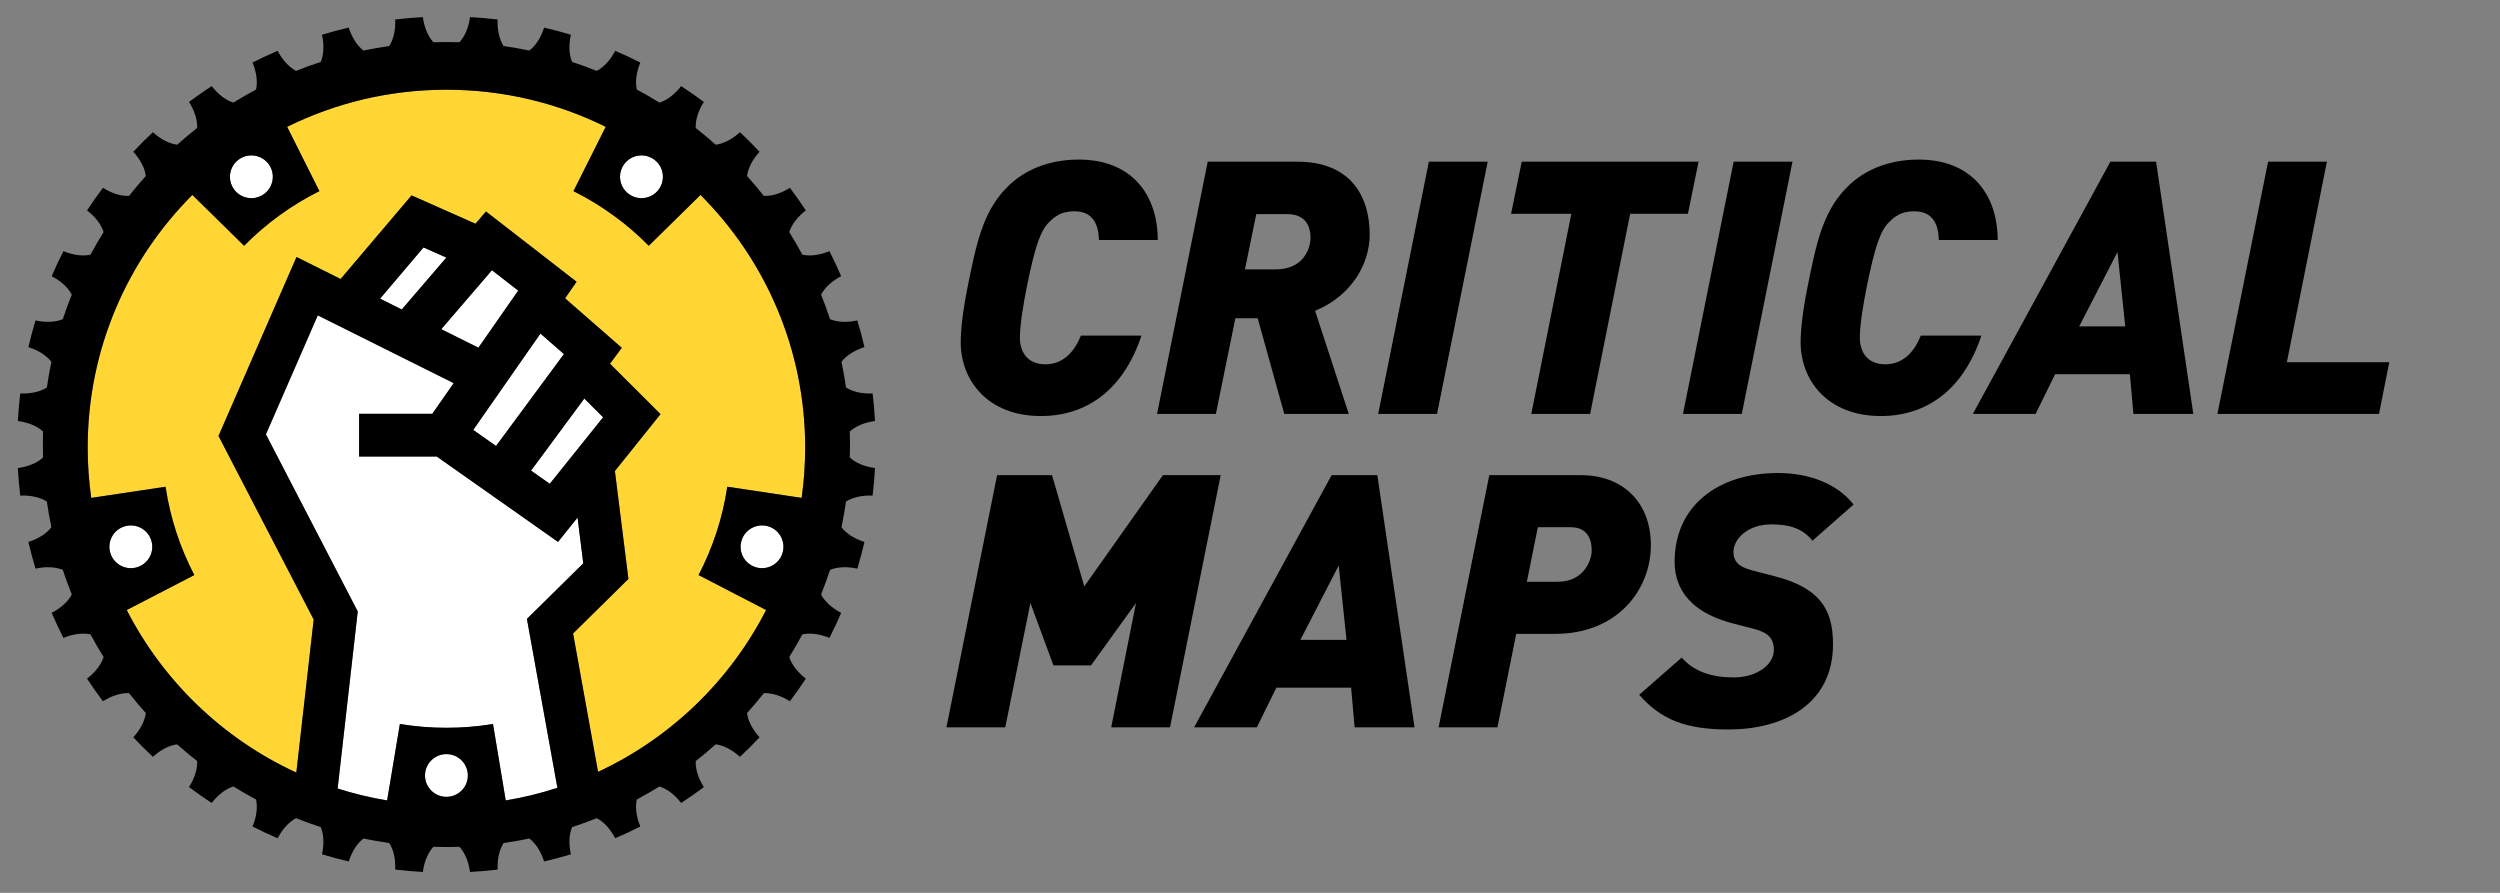 <svg width="280" height="100" viewBox="0 0 280 100" fill="none" xmlns="http://www.w3.org/2000/svg">
<rect x="0" y="0" width="280" height="100" fill="#808080" stroke="none"/>
<path d="M199.146 52.978C202.679 52.978 205.814 54.209 207.6 56.51L202.996 60.557C201.805 59.089 200.258 58.731 198.393 58.731C195.694 58.731 194.146 60.398 194.146 61.826C194.146 63.333 195.416 63.651 196.566 63.968L198.71 64.523C203.671 65.793 205.298 68.094 205.298 72.141C205.298 78.964 199.622 81.702 193.59 81.702C188.867 81.702 186.049 80.631 183.589 77.814L188.352 73.648C189.741 75.235 191.725 75.87 194.186 75.87C196.765 75.87 198.67 74.442 198.67 72.815C198.67 71.308 197.837 70.792 196.289 70.395L194.146 69.84C188.431 68.372 187.558 65.079 187.558 62.898C187.558 56.709 192.36 52.978 199.146 52.978Z" fill="black"/>
<path d="M121.438 65.674L130.249 53.217H136.718L131.043 81.464H124.455L127.232 67.539L122.192 74.522H117.985L115.406 67.539L112.588 81.464H106L111.676 53.217H117.827L121.438 65.674Z" fill="black"/>
<path fill-rule="evenodd" clip-rule="evenodd" d="M158.427 81.464H151.72L151.323 77.02H142.949L140.767 81.464H133.741L149.141 53.217H154.26L158.427 81.464ZM145.647 71.665H150.808L149.934 63.333L145.647 71.665Z" fill="black"/>
<path fill-rule="evenodd" clip-rule="evenodd" d="M177.08 53.217C181.644 53.217 184.898 56.153 184.898 61.072C184.898 65.952 181.248 70.99 174.184 70.99H169.817L167.714 81.464H161.126L166.801 53.217H177.08ZM171.008 65.158H174.461C177.438 65.158 178.271 62.699 178.271 61.667C178.27 60.199 177.636 59.049 175.93 59.049H172.238L171.008 65.158Z" fill="black"/>
<path d="M120.817 17.872C126.851 17.872 129.669 21.919 129.669 26.878H123.08C123.04 25.251 122.484 23.665 120.341 23.665C118.912 23.665 118.198 24.18 117.483 24.895C116.57 25.807 115.935 27.474 114.982 32.234C114.665 33.821 114.229 36.32 114.229 37.788C114.229 39.732 115.34 40.804 117.087 40.804C119.19 40.803 120.421 39.216 121.056 37.59H127.843C125.779 43.779 121.611 46.596 116.57 46.596C110.617 46.596 107.6 42.589 107.6 38.344C107.6 37.074 107.799 35.011 108.354 32.234C109.347 27.275 110.061 23.863 112.602 21.165C114.943 18.666 118.079 17.872 120.817 17.872Z" fill="black"/>
<path d="M214.889 17.872C220.922 17.872 223.74 21.919 223.74 26.878H217.151C217.112 25.251 216.555 23.665 214.412 23.665C212.983 23.665 212.269 24.18 211.555 24.895C210.642 25.807 210.006 27.474 209.054 32.234C208.736 33.821 208.3 36.32 208.3 37.788C208.3 39.732 209.411 40.804 211.157 40.804C213.261 40.804 214.492 39.216 215.127 37.59H221.914C219.85 43.779 215.682 46.596 210.642 46.596C204.688 46.596 201.671 42.589 201.671 38.344C201.671 37.074 201.869 35.011 202.425 32.234C203.417 27.275 204.132 23.863 206.672 21.165C209.014 18.666 212.15 17.872 214.889 17.872Z" fill="black"/>
<path fill-rule="evenodd" clip-rule="evenodd" d="M145.308 18.11C151.222 18.11 153.405 21.919 153.405 26.283C153.405 29.417 151.499 33.067 147.292 34.812L151.063 46.357H143.839L140.862 35.645H138.361L136.179 46.357H129.59L135.266 18.11H145.308ZM139.434 30.171H142.887C146.022 30.171 146.776 27.79 146.776 26.64C146.776 24.894 145.824 23.982 144.196 23.982H140.703L139.434 30.171Z" fill="black"/>
<path d="M166.622 18.11L160.946 46.357H154.357L160.033 18.11H166.622Z" fill="black"/>
<path d="M189.049 23.942H182.579L178.094 46.357H171.505L175.99 23.942H169.242L170.433 18.11H190.239L189.049 23.942Z" fill="black"/>
<path d="M195.082 46.357H188.493L194.169 18.11H200.758L195.082 46.357Z" fill="black"/>
<path fill-rule="evenodd" clip-rule="evenodd" d="M245.65 46.357H238.942L238.545 41.914H230.17L227.987 46.357H220.962L236.362 18.11H241.482L245.65 46.357ZM232.869 36.559H238.029L237.156 28.227L232.869 36.559Z" fill="black"/>
<path d="M260.614 18.11L256.129 40.565H267.6L266.449 46.357H248.35L254.025 18.11H260.614Z" fill="black"/>
<path fill-rule="evenodd" clip-rule="evenodd" d="M63.287 33.409L69.641 38.954L68.322 40.739L73.98 46.382L68.868 52.755L70.383 64.841L64.186 70.949L66.983 86.448C75.099 82.667 81.739 76.261 85.803 68.324L78.237 64.407C79.823 61.364 80.93 58.033 81.458 54.513L89.784 55.763C90.044 53.92 90.179 52.036 90.179 50.121C90.179 39.08 85.701 29.081 78.458 21.833L72.662 27.526C70.219 25.053 67.372 22.978 64.228 21.407L67.838 14.205C62.464 11.545 56.407 10.049 50 10.049C43.593 10.049 37.536 11.545 32.162 14.205L35.772 21.407C32.628 22.978 29.781 25.053 27.338 27.526L21.543 21.833C14.299 29.081 9.821 39.08 9.821 50.121C9.821 52.036 9.956 53.92 10.216 55.763L18.542 54.513C19.07 58.033 20.177 61.364 21.763 64.407L14.197 68.324C18.29 76.316 24.994 82.757 33.188 86.527L35.133 69.39L24.472 48.824L33.209 28.782L38.15 31.246L46.094 21.883L53.252 25.056L54.431 23.685L64.579 31.557L63.287 33.409Z" fill="#FFD633"/>
<path d="M50.811 42.912L48.419 46.342H40.218V51.129H48.911L62.498 60.695L64.684 57.971L65.326 63.095L59.014 69.316L62.429 88.239C60.556 88.846 58.624 89.32 56.642 89.648L55.215 81.087C53.518 81.366 51.776 81.511 50 81.511C48.224 81.511 46.482 81.366 44.785 81.087L43.359 89.648C41.463 89.334 39.612 88.887 37.816 88.317L40.067 68.483L29.783 48.646L35.591 35.322L50.811 42.912Z" fill="white"/>
<path d="M50 84.46C51.325 84.46 52.4 85.532 52.4 86.853C52.4 88.175 51.326 89.247 50 89.247C48.675 89.247 47.6 88.175 47.6 86.853C47.6 85.532 48.675 84.46 50 84.46Z" fill="white"/>
<path d="M13.912 58.965C15.173 58.556 16.527 59.245 16.937 60.502C17.346 61.759 16.656 63.109 15.396 63.517C14.135 63.926 12.781 63.238 12.371 61.981C11.962 60.724 12.652 59.373 13.912 58.965Z" fill="white"/>
<path d="M83.064 60.502C83.473 59.245 84.828 58.556 86.088 58.965C87.349 59.373 88.039 60.724 87.629 61.981C87.219 63.239 85.865 63.926 84.605 63.517C83.344 63.109 82.654 61.759 83.064 60.502Z" fill="white"/>
<path d="M67.548 46.737L61.574 54.184L59.479 52.709L65.443 44.638L67.548 46.737Z" fill="white"/>
<path d="M63.158 39.658L55.557 49.948L53.004 48.151L60.529 37.363L63.158 39.658Z" fill="white"/>
<path d="M58.039 32.549L53.58 38.941L49.423 36.868L55.097 30.265L58.039 32.549Z" fill="white"/>
<path d="M49.991 28.849L44.997 34.661L42.569 33.45L47.434 27.716L49.991 28.849Z" fill="white"/>
<path d="M26.744 17.863C27.817 17.086 29.318 17.324 30.097 18.393C30.875 19.463 30.638 20.959 29.566 21.736C28.493 22.513 26.992 22.276 26.213 21.207C25.434 20.137 25.672 18.64 26.744 17.863Z" fill="white"/>
<path d="M69.903 18.393C70.683 17.324 72.184 17.086 73.256 17.863C74.328 18.64 74.566 20.137 73.787 21.207C73.008 22.276 71.507 22.513 70.435 21.736C69.362 20.959 69.125 19.463 69.903 18.393Z" fill="white"/>
<path fill-rule="evenodd" clip-rule="evenodd" d="M48.419 46.342L50.811 42.912L35.591 35.322L29.783 48.647L40.067 68.483L37.815 88.317C39.612 88.887 41.463 89.334 43.358 89.648L44.785 81.086C46.482 81.366 48.224 81.511 50 81.511C51.776 81.511 53.518 81.366 55.215 81.086L56.642 89.648C58.624 89.319 60.556 88.846 62.429 88.239L59.014 69.317L65.326 63.094L64.684 57.97L62.499 60.695L48.911 51.129H40.218V46.342H48.419ZM53.004 48.151L55.557 49.948L63.159 39.658L60.529 37.363L53.004 48.151ZM63.287 33.409L69.641 38.954L68.322 40.739L73.98 46.382L68.868 52.755L70.383 64.841L64.186 70.949L66.983 86.448C75.099 82.667 81.739 76.261 85.803 68.324L78.237 64.407C79.823 61.364 80.93 58.033 81.458 54.513L89.784 55.763C90.044 53.92 90.179 52.036 90.179 50.121C90.179 39.08 85.701 29.081 78.457 21.833L72.662 27.526C70.219 25.053 67.372 22.978 64.228 21.407L67.838 14.205C62.464 11.545 56.407 10.049 50 10.049C43.593 10.049 37.536 11.545 32.162 14.205L35.772 21.407C32.628 22.978 29.781 25.053 27.338 27.526L21.543 21.833C14.299 29.081 9.821 39.08 9.821 50.121C9.821 52.036 9.956 53.92 10.216 55.763L18.542 54.513C19.07 58.033 20.177 61.364 21.763 64.407L14.197 68.324C18.29 76.316 24.994 82.757 33.188 86.527L35.133 69.39L24.471 48.824L33.209 28.782L38.15 31.246L46.094 21.883L53.252 25.056L54.431 23.685L64.579 31.557L63.287 33.409ZM49.992 28.85L47.433 27.716L42.569 33.45L44.997 34.661L49.992 28.85ZM49.423 36.868L53.581 38.941L58.039 32.549L55.097 30.266L49.423 36.868ZM59.479 52.709L61.574 54.184L67.548 46.737L65.442 44.637L59.479 52.709ZM7.034 35.75C7.34 34.818 7.676 33.9 8.039 32.997C7.643 32.228 6.844 31.48 5.788 30.934C6.197 29.983 6.635 29.047 7.102 28.129C8.202 28.584 9.29 28.714 10.136 28.521C10.598 27.661 11.087 26.818 11.603 25.992C11.348 25.166 10.692 24.29 9.748 23.567C10.315 22.703 10.91 21.857 11.531 21.032C12.536 21.671 13.587 21.985 14.453 21.94C15.055 21.177 15.681 20.433 16.33 19.711C16.225 18.853 15.733 17.875 14.928 16.999C15.636 16.245 16.369 15.515 17.124 14.809C18.003 15.611 18.983 16.102 19.844 16.207C20.568 15.559 21.313 14.935 22.078 14.335C22.124 13.471 21.809 12.423 21.168 11.421C21.995 10.801 22.843 10.208 23.71 9.642C24.435 10.584 25.313 11.238 26.141 11.492C26.969 10.978 27.815 10.49 28.677 10.029C28.87 9.186 28.74 8.1 28.284 7.003C29.204 6.537 30.142 6.1 31.096 5.693C31.644 6.746 32.394 7.543 33.164 7.938C34.071 7.575 34.991 7.241 35.925 6.936C36.261 6.139 36.321 5.048 36.062 3.89C37.049 3.592 38.049 3.325 39.061 3.091C39.418 4.223 40.019 5.139 40.71 5.661C41.661 5.462 42.623 5.294 43.595 5.157C44.066 4.431 44.318 3.367 44.266 2.181C45.287 2.06 46.319 1.971 47.359 1.915C47.515 3.094 47.949 4.099 48.542 4.73C49.026 4.715 49.512 4.707 50 4.707C50.488 4.707 50.974 4.715 51.458 4.73C52.051 4.099 52.485 3.094 52.641 1.915C53.681 1.971 54.713 2.06 55.734 2.181C55.682 3.367 55.934 4.431 56.405 5.157C57.377 5.294 58.339 5.462 59.29 5.661C59.981 5.139 60.582 4.223 60.939 3.091C61.951 3.325 62.951 3.592 63.938 3.89C63.679 5.048 63.739 6.139 64.075 6.936C65.009 7.241 65.929 7.575 66.835 7.938C67.606 7.543 68.356 6.746 68.904 5.693C69.858 6.1 70.796 6.537 71.716 7.003C71.26 8.1 71.13 9.186 71.323 10.029C72.185 10.49 73.031 10.978 73.859 11.492C74.687 11.238 75.565 10.584 76.29 9.642C77.157 10.208 78.005 10.801 78.832 11.421C78.191 12.423 77.876 13.471 77.922 14.335C78.687 14.935 79.432 15.559 80.156 16.207C81.017 16.102 81.997 15.611 82.876 14.809C83.631 15.515 84.364 16.245 85.072 16.999C84.267 17.875 83.775 18.853 83.67 19.711C84.319 20.433 84.945 21.177 85.547 21.94C86.413 21.985 87.464 21.671 88.469 21.032C89.09 21.857 89.685 22.703 90.252 23.567C89.308 24.29 88.652 25.166 88.397 25.992C88.913 26.818 89.402 27.661 89.864 28.521C90.71 28.714 91.798 28.584 92.898 28.129C93.365 29.047 93.803 29.983 94.212 30.934C93.156 31.48 92.357 32.228 91.961 32.997C92.325 33.9 92.66 34.818 92.966 35.75C93.765 36.084 94.859 36.145 96.02 35.886C96.318 36.87 96.586 37.868 96.821 38.878C95.685 39.234 94.768 39.832 94.244 40.522C94.443 41.47 94.612 42.43 94.75 43.399C95.477 43.869 96.544 44.12 97.733 44.068C97.854 45.087 97.944 46.116 98 47.153C96.818 47.309 95.81 47.742 95.177 48.333C95.192 48.816 95.2 49.301 95.2 49.787C95.2 50.274 95.192 50.759 95.177 51.242C95.81 51.832 96.818 52.266 98 52.421C97.944 53.459 97.854 54.487 97.733 55.507C96.544 55.455 95.477 55.705 94.75 56.175C94.612 57.145 94.443 58.104 94.244 59.053C94.768 59.742 95.685 60.341 96.821 60.697C96.586 61.707 96.318 62.704 96.02 63.688C94.859 63.43 93.765 63.49 92.966 63.825C92.66 64.756 92.325 65.674 91.961 66.578C92.357 67.347 93.156 68.094 94.212 68.641C93.803 69.592 93.365 70.528 92.898 71.446C91.798 70.99 90.71 70.861 89.864 71.053C89.402 71.914 88.913 72.757 88.397 73.582C88.652 74.409 89.308 75.284 90.252 76.007C89.685 76.872 89.09 77.717 88.469 78.542C87.464 77.904 86.413 77.589 85.547 77.635C84.945 78.398 84.319 79.141 83.67 79.863C83.775 80.722 84.267 81.699 85.072 82.576C84.364 83.329 83.631 84.059 82.876 84.766C81.997 83.963 81.017 83.472 80.156 83.368C79.432 84.015 78.687 84.639 77.922 85.24C77.876 86.103 78.191 87.151 78.832 88.154C78.005 88.773 77.157 89.366 76.29 89.932C75.565 88.99 74.687 88.336 73.859 88.082C73.031 88.597 72.185 89.085 71.323 89.546C71.13 90.389 71.26 91.475 71.716 92.571C70.796 93.037 69.858 93.474 68.904 93.882C68.356 92.829 67.606 92.031 66.835 91.636C65.929 91.999 65.009 92.334 64.075 92.639C63.739 93.436 63.679 94.526 63.938 95.684C62.951 95.982 61.951 96.249 60.939 96.484C60.582 95.351 59.981 94.436 59.29 93.914C58.339 94.112 57.377 94.28 56.405 94.418C55.934 95.143 55.682 96.207 55.734 97.393C54.713 97.514 53.681 97.603 52.641 97.66C52.485 96.481 52.051 95.476 51.458 94.844C50.974 94.859 50.488 94.867 50 94.867C49.512 94.867 49.026 94.859 48.542 94.844C47.949 95.476 47.515 96.481 47.359 97.66C46.319 97.603 45.287 97.514 44.266 97.393C44.318 96.207 44.066 95.143 43.595 94.418C42.623 94.28 41.661 94.112 40.71 93.914C40.019 94.436 39.418 95.351 39.061 96.484C38.049 96.249 37.049 95.982 36.062 95.684C36.321 94.526 36.261 93.436 35.925 92.639C34.991 92.334 34.071 91.999 33.164 91.636C32.394 92.031 31.644 92.829 31.096 93.882C30.142 93.474 29.204 93.037 28.284 92.571C28.74 91.475 28.87 90.389 28.677 89.546C27.815 89.085 26.969 88.597 26.141 88.082C25.313 88.336 24.435 88.99 23.71 89.932C22.843 89.366 21.995 88.773 21.168 88.154C21.809 87.151 22.124 86.103 22.078 85.24C21.313 84.639 20.568 84.015 19.844 83.368C18.983 83.472 18.003 83.963 17.124 84.766C16.369 84.059 15.636 83.329 14.928 82.576C15.733 81.699 16.225 80.722 16.33 79.863C15.681 79.141 15.055 78.398 14.453 77.635C13.587 77.589 12.536 77.904 11.531 78.542C10.91 77.717 10.315 76.872 9.748 76.007C10.692 75.284 11.348 74.409 11.603 73.582C11.087 72.757 10.598 71.914 10.136 71.053C9.29 70.861 8.202 70.99 7.102 71.446C6.635 70.528 6.197 69.592 5.788 68.641C6.844 68.094 7.643 67.347 8.039 66.578C7.676 65.674 7.34 64.756 7.034 63.825C6.235 63.49 5.141 63.43 3.98 63.688C3.682 62.704 3.414 61.707 3.179 60.697C4.315 60.341 5.232 59.742 5.756 59.053C5.557 58.104 5.388 57.145 5.25 56.175C4.523 55.705 3.456 55.455 2.267 55.507C2.146 54.487 2.056 53.459 2 52.421C3.182 52.266 4.19 51.832 4.823 51.242C4.808 50.759 4.8 50.274 4.8 49.787C4.8 49.301 4.808 48.816 4.823 48.333C4.19 47.742 3.182 47.309 2 47.153C2.056 46.116 2.146 45.087 2.267 44.068C3.456 44.12 4.523 43.869 5.25 43.399C5.388 42.43 5.557 41.47 5.756 40.522C5.232 39.832 4.315 39.234 3.179 38.878C3.414 37.868 3.682 36.87 3.98 35.886C5.141 36.145 6.235 36.084 7.034 35.75ZM50 89.247C51.325 89.247 52.4 88.176 52.4 86.854C52.4 85.532 51.325 84.46 50 84.46C48.675 84.46 47.6 85.532 47.6 86.854C47.6 88.176 48.675 89.247 50 89.247ZM12.371 61.981C12.781 63.238 14.135 63.926 15.395 63.518C16.656 63.109 17.346 61.759 16.936 60.502C16.527 59.245 15.173 58.556 13.912 58.965C12.652 59.373 11.962 60.724 12.371 61.981ZM26.744 17.863C25.672 18.64 25.434 20.137 26.213 21.207C26.992 22.276 28.493 22.513 29.566 21.736C30.638 20.959 30.876 19.462 30.096 18.393C29.317 17.323 27.817 17.086 26.744 17.863ZM87.629 61.981C88.038 60.724 87.349 59.373 86.088 58.965C84.827 58.556 83.473 59.245 83.064 60.502C82.654 61.759 83.344 63.109 84.605 63.518C85.865 63.926 87.219 63.238 87.629 61.981ZM73.256 17.863C72.183 17.086 70.683 17.323 69.903 18.393C69.124 19.462 69.362 20.959 70.434 21.736C71.507 22.513 73.008 22.276 73.787 21.207C74.566 20.137 74.328 18.64 73.256 17.863Z" fill="black"/>
</svg>
